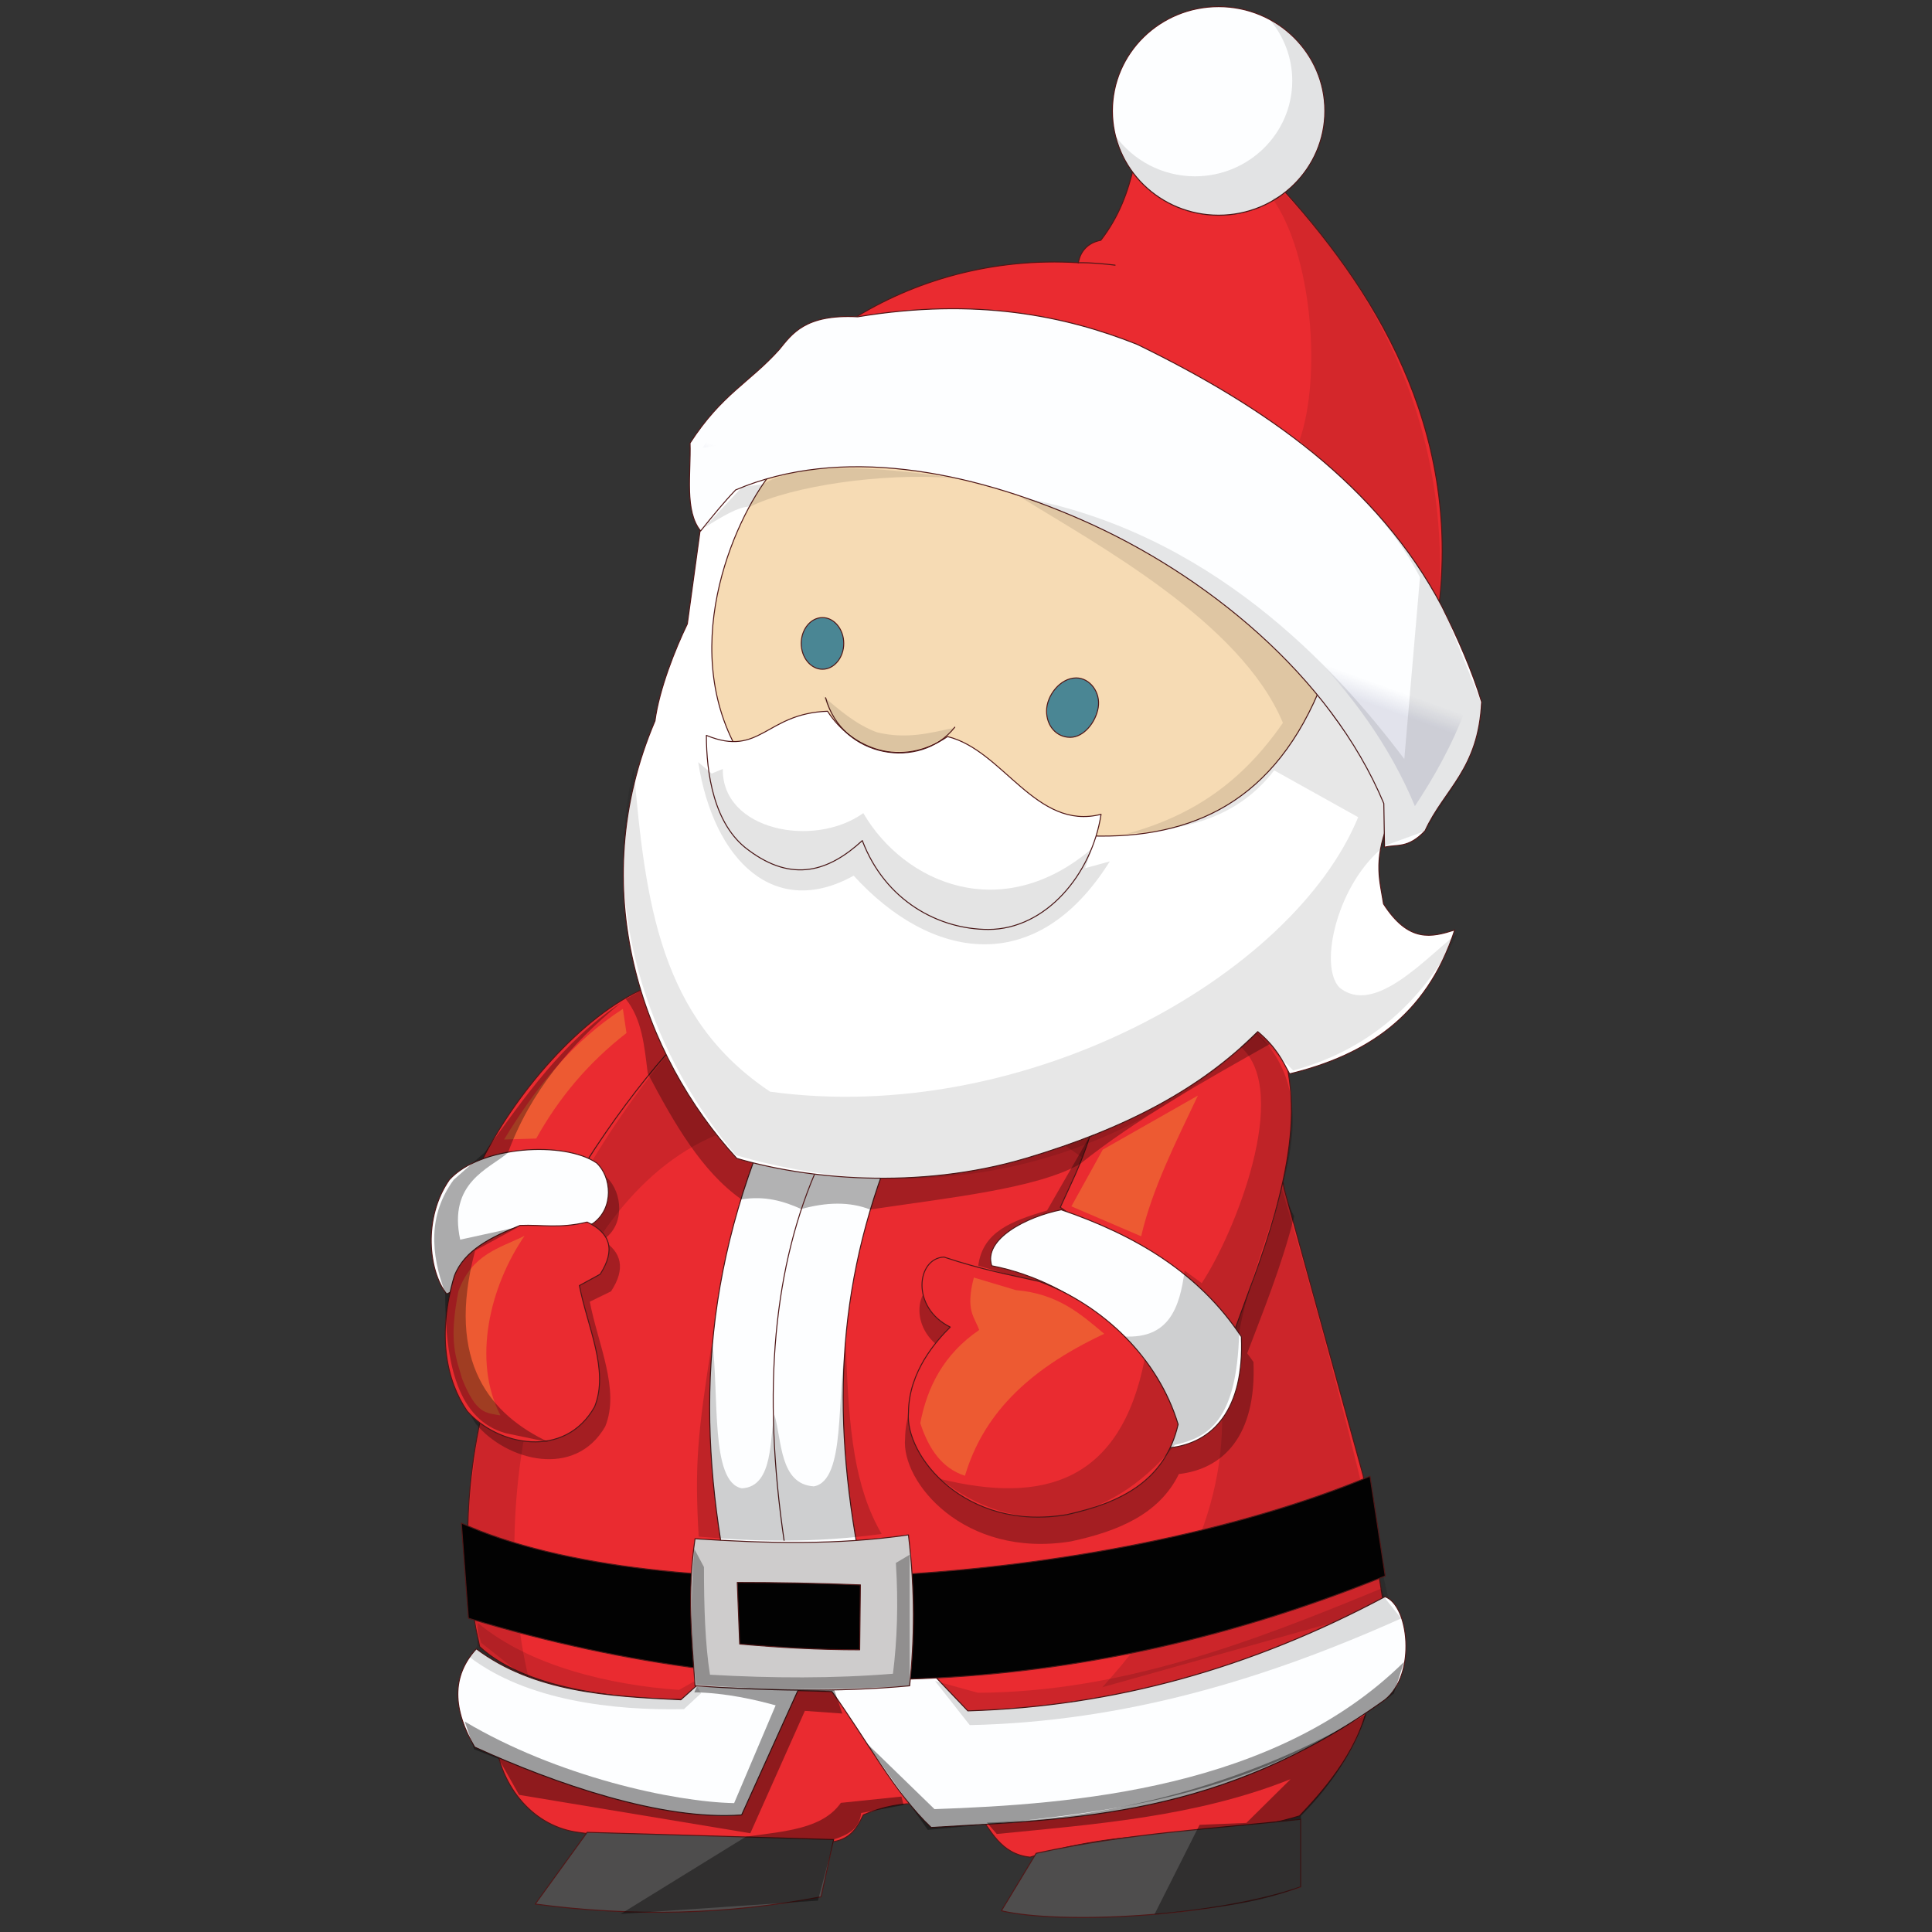 <?xml version="1.0" encoding="utf-8"?>
<!-- Generator: Adobe Illustrator 19.0.0, SVG Export Plug-In . SVG Version: 6.00 Build 0)  -->
<svg version="1.1" id="christmas-slots_1_" xmlns="http://www.w3.org/2000/svg" xmlns:xlink="http://www.w3.org/1999/xlink" x="0px"
	 y="0px" viewBox="0 0 2000 2000" style="enable-background:new 0 0 2000 2000;" xml:space="preserve">
<rect x="0" y="0" width="2000" height="2000" fill="#333333" stroke="none"/>
<style type="text/css">
	.st0{fill:#EA2B30;stroke:#4F1717;stroke-width:2.829;stroke-linecap:round;stroke-linejoin:round;}
	.st1{opacity:0.3;fill:#020202;enable-background:new    ;}
	.st2{opacity:0.132;fill:#020202;enable-background:new    ;}
	.st3{fill:#FDFEFF;stroke:#4F1717;stroke-width:2.829;stroke-linecap:round;stroke-linejoin:round;}
	.st4{fill:#4E4D4D;stroke:#4F1717;stroke-width:2.829;stroke-linecap:round;stroke-linejoin:round;}
	.st5{fill:none;stroke:#4F1717;stroke-width:2.829;}
	.st6{fill:#F6DBB4;stroke:#4F1717;stroke-width:2.829;stroke-linecap:round;stroke-linejoin:round;}
	.st7{fill:#FFFFFF;stroke:#4F1717;stroke-width:2.829;stroke-linecap:round;stroke-linejoin:round;}
	.st8{fill:#4A8694;stroke:#4F1717;stroke-width:2.829;stroke-linecap:round;stroke-linejoin:round;}
	.st9{fill:none;stroke:#4F1717;stroke-width:2.829;stroke-linecap:round;}
	.st10{fill:#FDFEFF;stroke:#4F1717;stroke-width:2.829;}
	.st11{opacity:0.292;fill:url(#path4965_1_);enable-background:new    ;}
	.st12{fill:#020202;stroke:#4F1717;stroke-width:2.829;stroke-linecap:round;stroke-linejoin:round;}
	.st13{fill:#CECCCC;stroke:#4F1717;stroke-width:2.829;stroke-linecap:round;stroke-linejoin:round;}
	.st14{opacity:0.128;fill:url(#rect5062_1_);enable-background:new    ;}
	.st15{opacity:9.465021e-02;fill:#020202;enable-background:new    ;}
	.st16{opacity:0.107;fill:#020202;enable-background:new    ;}
	.st17{opacity:0.387;fill:#020202;enable-background:new    ;}
	.st18{opacity:0.185;fill:#020202;enable-background:new    ;}
	.st19{opacity:0.247;enable-background:new    ;}
	.st20{fill:#F5E93A;}
	.st21{opacity:0.325;fill:#020202;enable-background:new    ;}
</style>
<g id="santa" transform="translate(0,-652.362)">
	<g id="g3169" transform="matrix(0.359,0,0,0.359,-23.586,488.842)">
		<path id="rect5049" class="st0" d="M1492.9,5466.2l792.1-270.1l1718.6,56.4l5.6,120.4c-27.8,137.1-137.1,256.9-196.3,318.8
			c-253.4,78-471.3,22.3-776.8,119c-86.3-9-113.5-78.7-154.5-132.3c-106.5-25.8-213.7-39-326.5,10.4c-16.7,34.8-35.5,68.9-86.3,77.3
			c-206,27.1-560.4-1.4-732.3-26.5C1607,5724.4,1508.2,5611.7,1492.9,5466.2z"/>
		<path id="rect5016" class="st0" d="M1977.3,3496.3l1710.3-62l81.4,449.7l227.6,827l56.4,356.4c-387,204-784.5,366.8-1220.2,387
			l-426-440.6l-364.8,342.5c-156.6-0.7-451.8-20.9-593.1-152.4C1309.8,4598.9,1611.2,3940.4,1977.3,3496.3L1977.3,3496.3z"/>
		<path id="rect5019" class="st1" d="M3732.9,3492.1c-146.9,139.2-341.1,169.8-528.3,245.7l-119.7,208.1
			c-102.3,30.6-185.2,60.6-198.4,159.4c400.3,113.5,60.6,98.8-103.7,46.6c-82.1,3.5-100.2,146.9,19.5,204
			c-41.1,38.3-125.3,128.8-126.7,247.1c-12.5,125.3,169.8,347.3,478.2,297.2c136.4-29.2,254.8-78.7,311.2-194.2
			c128.1-14.6,224.1-110,215.1-323c-5.6-8.4-11.8-16.7-18.1-25.1c41.8-110.7,99.5-250.6,135.7-395.4
			C3744,3872.2,3744.7,3643.1,3732.9,3492.1z"/>
		<path id="rect4310" class="st2" d="M3124.5,3751l506.1-280.5c181.7,538.8,320.9,1078.2,444.1,1617l-830.4,233.2
			C3875.6,4628.8,3523.3,4005.1,3124.5,3751L3124.5,3751z"/>
		<path id="path4318" class="st0" d="M3208,3732.9c179.6-75.2,347.3-169.8,488-307.7c71,32.7,79.4,87.7,87.7,144.1
			c34.8,242.2-91.2,535.3-160.1,728.1l-500.5-360.6C3150.9,3874.2,3179.5,3822,3208,3732.9L3208,3732.9z"/>
		<path id="rect5022" class="st0" d="M1925.8,3304.8l64,187.2c-82.8,94.7-160.1,199.1-233.2,313.2l-311.2,16.7
			C1547.8,3608.3,1744.1,3383.5,1925.8,3304.8z"/>
		<path id="rect5025" class="st1" d="M1647.4,3802.5c-98.8-5.6-207.4,17.4-261,74.5c-78,107.9-60.6,265.9-7.7,336.2l9-4.2
			c-32.7,147.6-4.9,268,50.1,352.2c89.1,107.2,286.1,158.7,373.1,7.7c43.2-105.1-20.9-237.4-44.5-359.9l61.3-29.9
			c42.5-64.7,31.3-113.5-25.8-148.3l4.2-1.4c62.6-41.8,54.3-135,10.4-177.5C1778.3,3823.4,1714.9,3806,1647.4,3802.5L1647.4,3802.5z
			"/>
		<path id="rect4307" class="st2" d="M1445.5,4573.8c125.3-419,279.8-750.4,538.8-1071.3l146.2,226.2
			c-467.1,194.9-679.4,991.9-538.8,1573.2l-138.5-109.3C1385,4973.4,1419.8,4775,1445.5,4573.8L1445.5,4573.8z"/>
		<path id="path4313" class="st3" d="M1361.3,3857.5c89.1-98.8,332-112.1,424.6-48.7c43.2,39.7,51.5,130.2-10.4,174.7l-421.8,203.3
			C1301.4,4121.4,1284.7,3967.5,1361.3,3857.5L1361.3,3857.5z"/>
		<path id="path4315" class="st0" d="M1565.2,3989.1c64-2.8,112.8,9.7,193.5-9.7c66.8,31.3,82.8,80.1,37.6,150.4l-59.9,32.7
			c23,118.3,86.3,244.3,43.9,349.4c-85.6,152.4-279.8,112.8-367.5,12.5c-60.6-88.4-87-221.4-36.9-389.8
			C1405.1,4059.4,1483.1,4022.5,1565.2,3989.1L1565.2,3989.1z"/>
		<path id="path4320" class="st3" d="M3125.9,3943.9c213.7,73.1,397.5,181.7,519.3,366.1c9,211.6-82.8,306.3-206,320.2l20.2-69.6
			c-63.3-214.4-288.2-407.9-533.9-455.2C2900.3,4028.8,3024.9,3964,3125.9,3943.9z"/>
		<path id="path4322" class="st0" d="M2787.6,4080.3c113.5,37.6,188.6,50.8,275,70.3c185.9,69.6,343.2,222.7,400.3,412.1
			c-37.6,164.3-167.1,226.2-320.2,260.3c-294.4,50.1-469.2-171.2-457.3-295.1c0.7-117.6,81.4-207.4,120.4-245.7
			C2691.5,4225.8,2708.9,4083.8,2787.6,4080.3L2787.6,4080.3z"/>
		<path id="rect5046" class="st3" d="M1439.3,5210c165.7,123.9,376.6,137.1,589.6,146.9l176.8-158
			c-114.2-462.9-146.9-901.4,34.1-1397l371.7,32.7c-148.3,410.7-143.4,799.8-37.6,1257.8l282.6,296.5
			c423.2-12.5,817.9-123.9,1202.8-329.2c68.9,23.7,91.9,223.4,0,297.2c-473.3,339-893.1,343.2-1308.6,368.2
			c-104.4-98.1-191.4-261-286.1-391.9l-98.1-2.8l-162.2,358.5c-229,17.4-538.8-89.8-769.9-195.6
			C1371.7,5385.5,1366.2,5289.4,1439.3,5210L1439.3,5210z"/>
		<path id="rect4328" class="st1" d="M1933.5,3550.6c-9.7-77.3-16-155.9-63.3-214.4l72.4-41.1l89.8,166.4l1664.3-35.5l43.9,32.7
			c-201.2,112.8-402.3,226.2-561,353.6c-126.7,71-376.6,96.8-604.9,130.9c-58.5-23-125.3-21.6-198.4-1.4
			c-50.1-22.3-103.7-39-172.6-27.8C2088.7,3833.2,2009.4,3694,1933.5,3550.6L1933.5,3550.6z"/>
		<path id="rect5052" class="st4" d="M1758.8,5739.1l710.7,20.9l-36.2,165c-268,51.5-542.3,58.5-824.2,20.9L1758.8,5739.1z"/>
		<path id="rect5055" class="st4" d="M3053.5,5799.6c270.1-59.2,511.6-70.3,762.9-98.1v194.9c-251.3,87.7-694.7,108.6-863.1,68.9
			L3053.5,5799.6z"/>
		<path id="path5060" class="st5" d="M2428.4,3809.5c-133.6,293.7-165,657.1-101.6,1088.7"/>
		<path id="path4967" class="st6" d="M4007.1,2381.8c0,544.3-433,985-966.9,985s-966.9-441.3-966.9-985s433-985,966.9-985
			C3574.2,1396.2,4007.1,1837.5,4007.1,2381.8z"/>
		<path id="rect4969" class="st7" d="M1954.4,2534.3c12.5-93.3,59.2-209.5,93.3-279.8l38.3-279.8l98.8-112.1l103.7-41.8
			c-108.6,135.7-277.7,520.7-76.6,830.4l973.1,213.7c293.1,15.3,539.5-78.7,682.2-412.8c72.4,123.9,194.9,229.7,200.5,378.7
			c-42.5,110.7-22.3,167.1-12.5,231.1c73.1,113.5,139.2,96.1,205.3,75.2c-81.4,250.6-258.2,362-476.1,414.9
			c-20.9-39-38.3-76.6-91.9-121.8c-166.4,167.1-384.9,280.5-666.9,364.8c-315.3,94-641.1,58.5-835.3,0.7
			C1918.2,3499.1,1748.3,3017.4,1954.4,2534.3L1954.4,2534.3z"/>
		<path id="rect4972" class="st7" d="M2102.6,2576c155.9,64,170.5-63.3,349.4-69.6c70.3,108.6,211.6,164.3,346,73.1
			c160.8,39,254.8,272.2,442.7,224.1c-26.5,172.6-159.4,332-325.1,332c-142.7,0-297.2-82.1-363.4-256.2
			c-95.4,87.7-200.5,123.2-328.6,27.1C2123.5,2833.6,2102.6,2683.9,2102.6,2576L2102.6,2576z"/>
		<path id="path4975" class="st8" d="M2498.7,2310.8c0,41.1-27.8,74.5-61.3,74.5s-61.3-33.4-61.3-74.5s27.8-74.5,61.3-74.5
			S2498.7,2269.8,2498.7,2310.8z"/>
		<path id="path5013" class="st8" d="M3232.4,2496c-7,42.5-41.8,85.6-80.7,85.6s-68.2-32-68.2-75.9c0-43.9,39-95.4,85.6-95.4
			C3208,2410.4,3240,2451.4,3232.4,2496L3232.4,2496z"/>
		<path id="path5058" class="st9" d="M2446.5,2467.5c45.9,172.6,272.9,210.9,372.4,84.9"/>
		<path id="rect4962" class="st0" d="M3175.3,1213.1c4.9-31.3,26.5-57.8,64.7-64.7c53.6-69.6,78.7-141.3,95.4-213.7l407.2,43.2
			c287.5,309.1,536.7,710,471.3,1233.5l-1695.7-831.8C2699.9,1263.9,2928.9,1197.8,3175.3,1213.1L3175.3,1213.1z"/>
		<path id="rect4959" class="st10" d="M2539.1,1369c341.8-56.4,598.6-2.8,805.4,79.4c370.3,180.3,693.3,405.1,879.2,756
			c46.6,94,87,185.9,114.2,275c-8.4,194.9-107.2,250.6-162.9,371.7c-49.4,52.2-80.1,38.3-116.9,47.3l-2.1-126
			c-154.5-368.9-514.4-661.3-871.5-817.9c-326.5-143.4-696.8-214.4-997.5-86.3c-34.8,36.2-66.8,75.9-100.9,118.3
			c-47.3-57.1-27.8-165.7-30.6-253.4c91.9-142,170.5-173.3,256.9-269.4C2349,1419.1,2386.6,1360.7,2539.1,1369L2539.1,1369z"/>
		<path id="path5096" class="st3" d="M3886,775.3c0,166.4-137.1,300.7-306.3,300.7c-169.1,0-306.3-134.3-306.3-300.7
			s137.1-300.7,306.3-300.7C3748.9,474.6,3886,609.6,3886,775.3z"/>
		
			<linearGradient id="path4965_1_" gradientUnits="userSpaceOnUse" x1="52250.234" y1="33270.109" x2="52017.496" y2="32727.002" gradientTransform="matrix(0.101 0 0 0.109 -1520.69 -2403.771)">
			<stop  offset="0" style="stop-color:#2D3273;stop-opacity:0"/>
			<stop  offset="1" style="stop-color:#2D3273;stop-opacity:0"/>
		</linearGradient>
		<path id="path4965" class="st11" d="M3838.7,789.9c0,139.2-114.9,251.3-256.2,251.3s-256.2-112.8-256.2-251.3
			s114.9-251.3,256.2-251.3S3838.7,651.4,3838.7,789.9z"/>
		<path id="rect5043" class="st12" d="M1396.1,4847.4c570.1,258.2,1843.9,187.2,2620.1-135l43.9,287.5
			c-843.7,341.8-1722.8,401.6-2643.7,121.8L1396.1,4847.4z"/>
		<path id="rect5037" class="st13" d="M2069.9,4892.6c205.3,13.2,410,18.8,615.3-11.1c19.5,160.8,17.4,303.5,3.5,435.1
			c-212.3,19.5-417,13.9-618.8,0C2060.2,5180.8,2046.9,5047.2,2069.9,4892.6L2069.9,4892.6z"/>
		<path id="rect5040" class="st12" d="M2191.7,5018.6c113.5,0,231.8,2.1,355,7l-2.1,187.2c-115.6,0-230.4-6.3-346-16.7
			L2191.7,5018.6z"/>
		
			<linearGradient id="rect5062_1_" gradientUnits="userSpaceOnUse" x1="28394.082" y1="33994.879" x2="28556.32" y2="33544.215" gradientTransform="matrix(0.129 0 0 0.129 -494.791 -2206.271)">
			<stop  offset="0" style="stop-color:#2D3171"/>
			<stop  offset="1" style="stop-color:#2D3171;stop-opacity:0"/>
		</linearGradient>
		<path id="rect5062" class="st14" d="M2343.5,1492.9c863.1-13.2,1550.9,265.9,1951.8,998.9c-41.8,112.1-94,204-149.7,288.2
			c-279.8-675.2-1228.6-1176.4-2052.8-1033C2127.7,1662.8,2254.4,1577.9,2343.5,1492.9z"/>
		<path id="rect5093" class="st15" d="M3771.2,1014.7l-36.2,13.9c112.1,155.2,143.4,508.8,78,696.8
			c143.4,128.1,263.8,233.2,347.3,394.7l-45.2,524.2c-205.3-272.9-563.1-654.3-1105.4-754.6c215.8,134.3,634.1,359.2,755.3,650.1
			c-116.2,168.5-258.2,268-451.1,320.2c169.8-12.5,318.1-43.2,426-183.1l242.2,135c-188.6,458-961.3,892.4-1695.7,791.5
			c-316.7-210.9-359.9-542.3-393.3-934.1c-102.3,435.1,67.5,849.9,294.4,1117.2c531.8,154.5,1092.9,48.7,1500.8-348.7l106.5,104.4
			c206-55.7,366.1-185.2,475.4-396.8c-89.1,67.5-240.2,242.2-342.5,157.3c-61.3-64.7-3.5-305.6,133-409.3l114.9-41.8
			c73.8-117.6,168.5-227.6,158-378L4216,2181.4C4236.8,1795.7,4123.4,1387.1,3771.2,1014.7z"/>
		<path id="path5098" class="st16" d="M3729.4,514.9c39,47.3,62.6,107.9,62.6,173.3c0,152.4-126,275.7-280.5,275.7
			c-94.7,0-178.9-46.6-229.7-116.9c32,132.3,153.1,231.1,297.9,231.1c169.1,0,306.3-135,306.3-300.7
			C3886,664.6,3822.7,566.4,3729.4,514.9L3729.4,514.9z"/>
		<path id="rect5101" class="st16" d="M2079,2653.3l39,32.7l32-13.2c-2.8,176.8,261.7,229.7,405.1,127.4
			c118.3,202.6,399.6,323.7,659.2,102.3l-19.5,56.4l71-19.5c-213,340.4-517.9,283.3-738.5,41.1
			C2301,3106.5,2124.2,2940.1,2079,2653.3L2079,2653.3z"/>
		<path id="rect5104" class="st16" d="M2439.5,2463.3c47.3,39.7,93.3,80.7,154.5,103.7c85.6,20.9,153.1,2.1,222.1-12.5
			c-39.7,45.9-125.3,89.8-233.2,56.4C2495.9,2587.2,2467.4,2525.2,2439.5,2463.3z"/>
		<path id="rect5107" class="st16" d="M2205.6,1859.8l59.9-8.4c125.3-73.8,389.8-41.8,547.1-17.4c-203.3-16-464.3,23-584.7,82.8
			c-30.6-2.1-81.4,29.2-132.3,60.6L2205.6,1859.8z"/>
		<path id="path5114" class="st9" d="M3174.6,1213.1c40.4-0.7,75.9,3.5,106.5,7"/>
		<path id="rect3521" class="st17" d="M2216.8,5751.6c116.9-16,220.7-23,273.6-97.5l174.7-18.1l6.3,24.4l-122.5,23
			c-4.9,45.9-39,63.3-78,75.9l-46.6,176.8l-568.7,38.3L2216.8,5751.6z"/>
		<path id="rect4292" class="st17" d="M1405.8,5419.6c266.6,158.7,602.8,231.8,776.8,235.3l119.7-281.9
			c-55-15.3-142.7-36.2-234.6-37.6l7.7-16.7l396.1,10.4l23,67.5l-107.9-7.7l-157.3,352.9l-666.9-110.7l-58.5-103.7l-71-27.8
			L1405.8,5419.6z"/>
		<path id="rect4295" class="st17" d="M3524.7,5717.5l135-5.6l127.4-126c-272.9,108.6-560.4,129.5-847.1,158l-28.5-32.7
			c387-13.2,778.9-124.6,1094.9-313.2c-36.9,105.1-99.5,203.3-189.3,293.7v204c-134.3,53.6-279.1,64-422.5,80.1L3524.7,5717.5z"/>
		<path id="rect4298" class="st17" d="M2563.4,5480.8l197,191.4c398.2-13.9,982.9-57.8,1353.9-424.6l-29.2,91.2
			c-426.7,323.7-897.3,350.8-1344.1,393.3L2563.4,5480.8z"/>
		<path id="rect4301" class="st2" d="M1444.1,5135.6c146.9,123.2,379.4,178.9,579.8,192.8l43.2-24.4l20.2,34.1l-49.4,45.9
			c-205.3,4.2-453.2-25.1-617.4-149.7l20.9-32L1444.1,5135.6z"/>
		<path id="rect4304" class="st2" d="M2761.8,5302.6l123.9,34.1c412.1-2.1,788-145.5,1161.8-300l14.6,30.6l43.9,55
			c-389.1,174.7-796.3,297.9-1243.9,307.7L2761.8,5302.6z"/>
		<path id="rect4325" class="st1" d="M2067.8,4921.9l27.8,52.2c0,114.9,3.5,224.1,17.4,310.5c180.3,10.4,357.1,11.1,527.6-2.8
			c11.8-95.4,16-199.8,8.4-319.5l39.7-23.7v377.3c-207.4,14.6-412.8,12.5-615.3-2.1C2056,5187.8,2056.7,5056.9,2067.8,4921.9
			L2067.8,4921.9z"/>
		<path id="rect4331" class="st18" d="M3481.6,4119.3l49.4,36.2c93.3-140.6,260.3-552,112.1-681.5l45.9-41.8
			c237.4,233.2,2.8,563.8-50.1,865.2c-6.3,257.6-91.2,303.5-185.2,324.4c-196.3,240.1-459.4,271.5-677.3,98.1
			c295.8,73.1,520.7,11.1,590.3-346.7l-59.2-64C3436.3,4316.3,3467.7,4226.5,3481.6,4119.3L3481.6,4119.3z"/>
		<path id="rect4334" class="st18" d="M2119.3,4322.5c20.9,154.5-6.3,407.2,85.6,424.6c93.3-4.2,79.4-151.7,94-212.3
			c21.6,73.8,14.6,200.5,113.5,206.7c94-16.7,64-264.5,92.6-403.7c7.7,244.3,25.1,407.2,103,540.9c-187.9,25.8-360.6,23-527.6,7.7
			C2068.5,4679.6,2076.9,4591.2,2119.3,4322.5L2119.3,4322.5z"/>
		<g id="rect4337" class="st19">
			<path id="XMLID_32_" class="st20" d="M2995,4175.6c121.1,10.4,187.2,68.9,254.8,126c-229,107.2-350.8,239.5-401.6,409.3
				c-65.4-20.9-104.4-76.6-128.8-151.7c20.2-105.1,67.5-198.4,169.8-268.7c-13.2-37.6-40.4-55.7-15.3-151.1L2995,4175.6z"/>
		</g>
		<g id="rect4348" class="st19">
			<path id="XMLID_28_" class="st20" d="M3245.6,3770.5l274.3-155.9c-64,135-132.3,270.1-163.6,405.8l-201.2-86.3L3245.6,3770.5z"/>
		</g>
		<g id="rect4388" class="st19">
			<path id="XMLID_24_" class="st20" d="M1387.7,4178.4c39-107.2,119-123.9,190.7-159.4c-100.2,145.5-151.7,359.2-69.6,517.9
				c-43.2-7.7-69.6-3.5-110.7-105.8C1382.2,4372.6,1357.8,4328.8,1387.7,4178.4L1387.7,4178.4z"/>
		</g>
		<g id="rect4391" class="st19">
			<path id="XMLID_19_" class="st20" d="M1861.8,3364.7l10.4,69.6c-112.1,87-196.3,189.3-260.3,304.2l-92.6,2.8
				C1609.8,3592.3,1716.3,3458.7,1861.8,3364.7z"/>
		</g>
		<path id="rect4394" class="st21" d="M1349.5,4184c-42.5-114.9-49.4-225.5,24.4-326.5l89.8-79.4c114.2-158,224.8-319.5,392.6-430.9
			c-146.2,119-261.7,258.2-325.8,432.3c-54.3,46.6-173.3,85.6-137.8,250.6l168.5-36.9l-125.3,68.2c-87,324.4,46.6,474.7,212.3,552.7
			l-123.9-25.8C1387.7,4550.8,1348.8,4392.1,1349.5,4184L1349.5,4184z"/>
	</g>
</g>
</svg>
